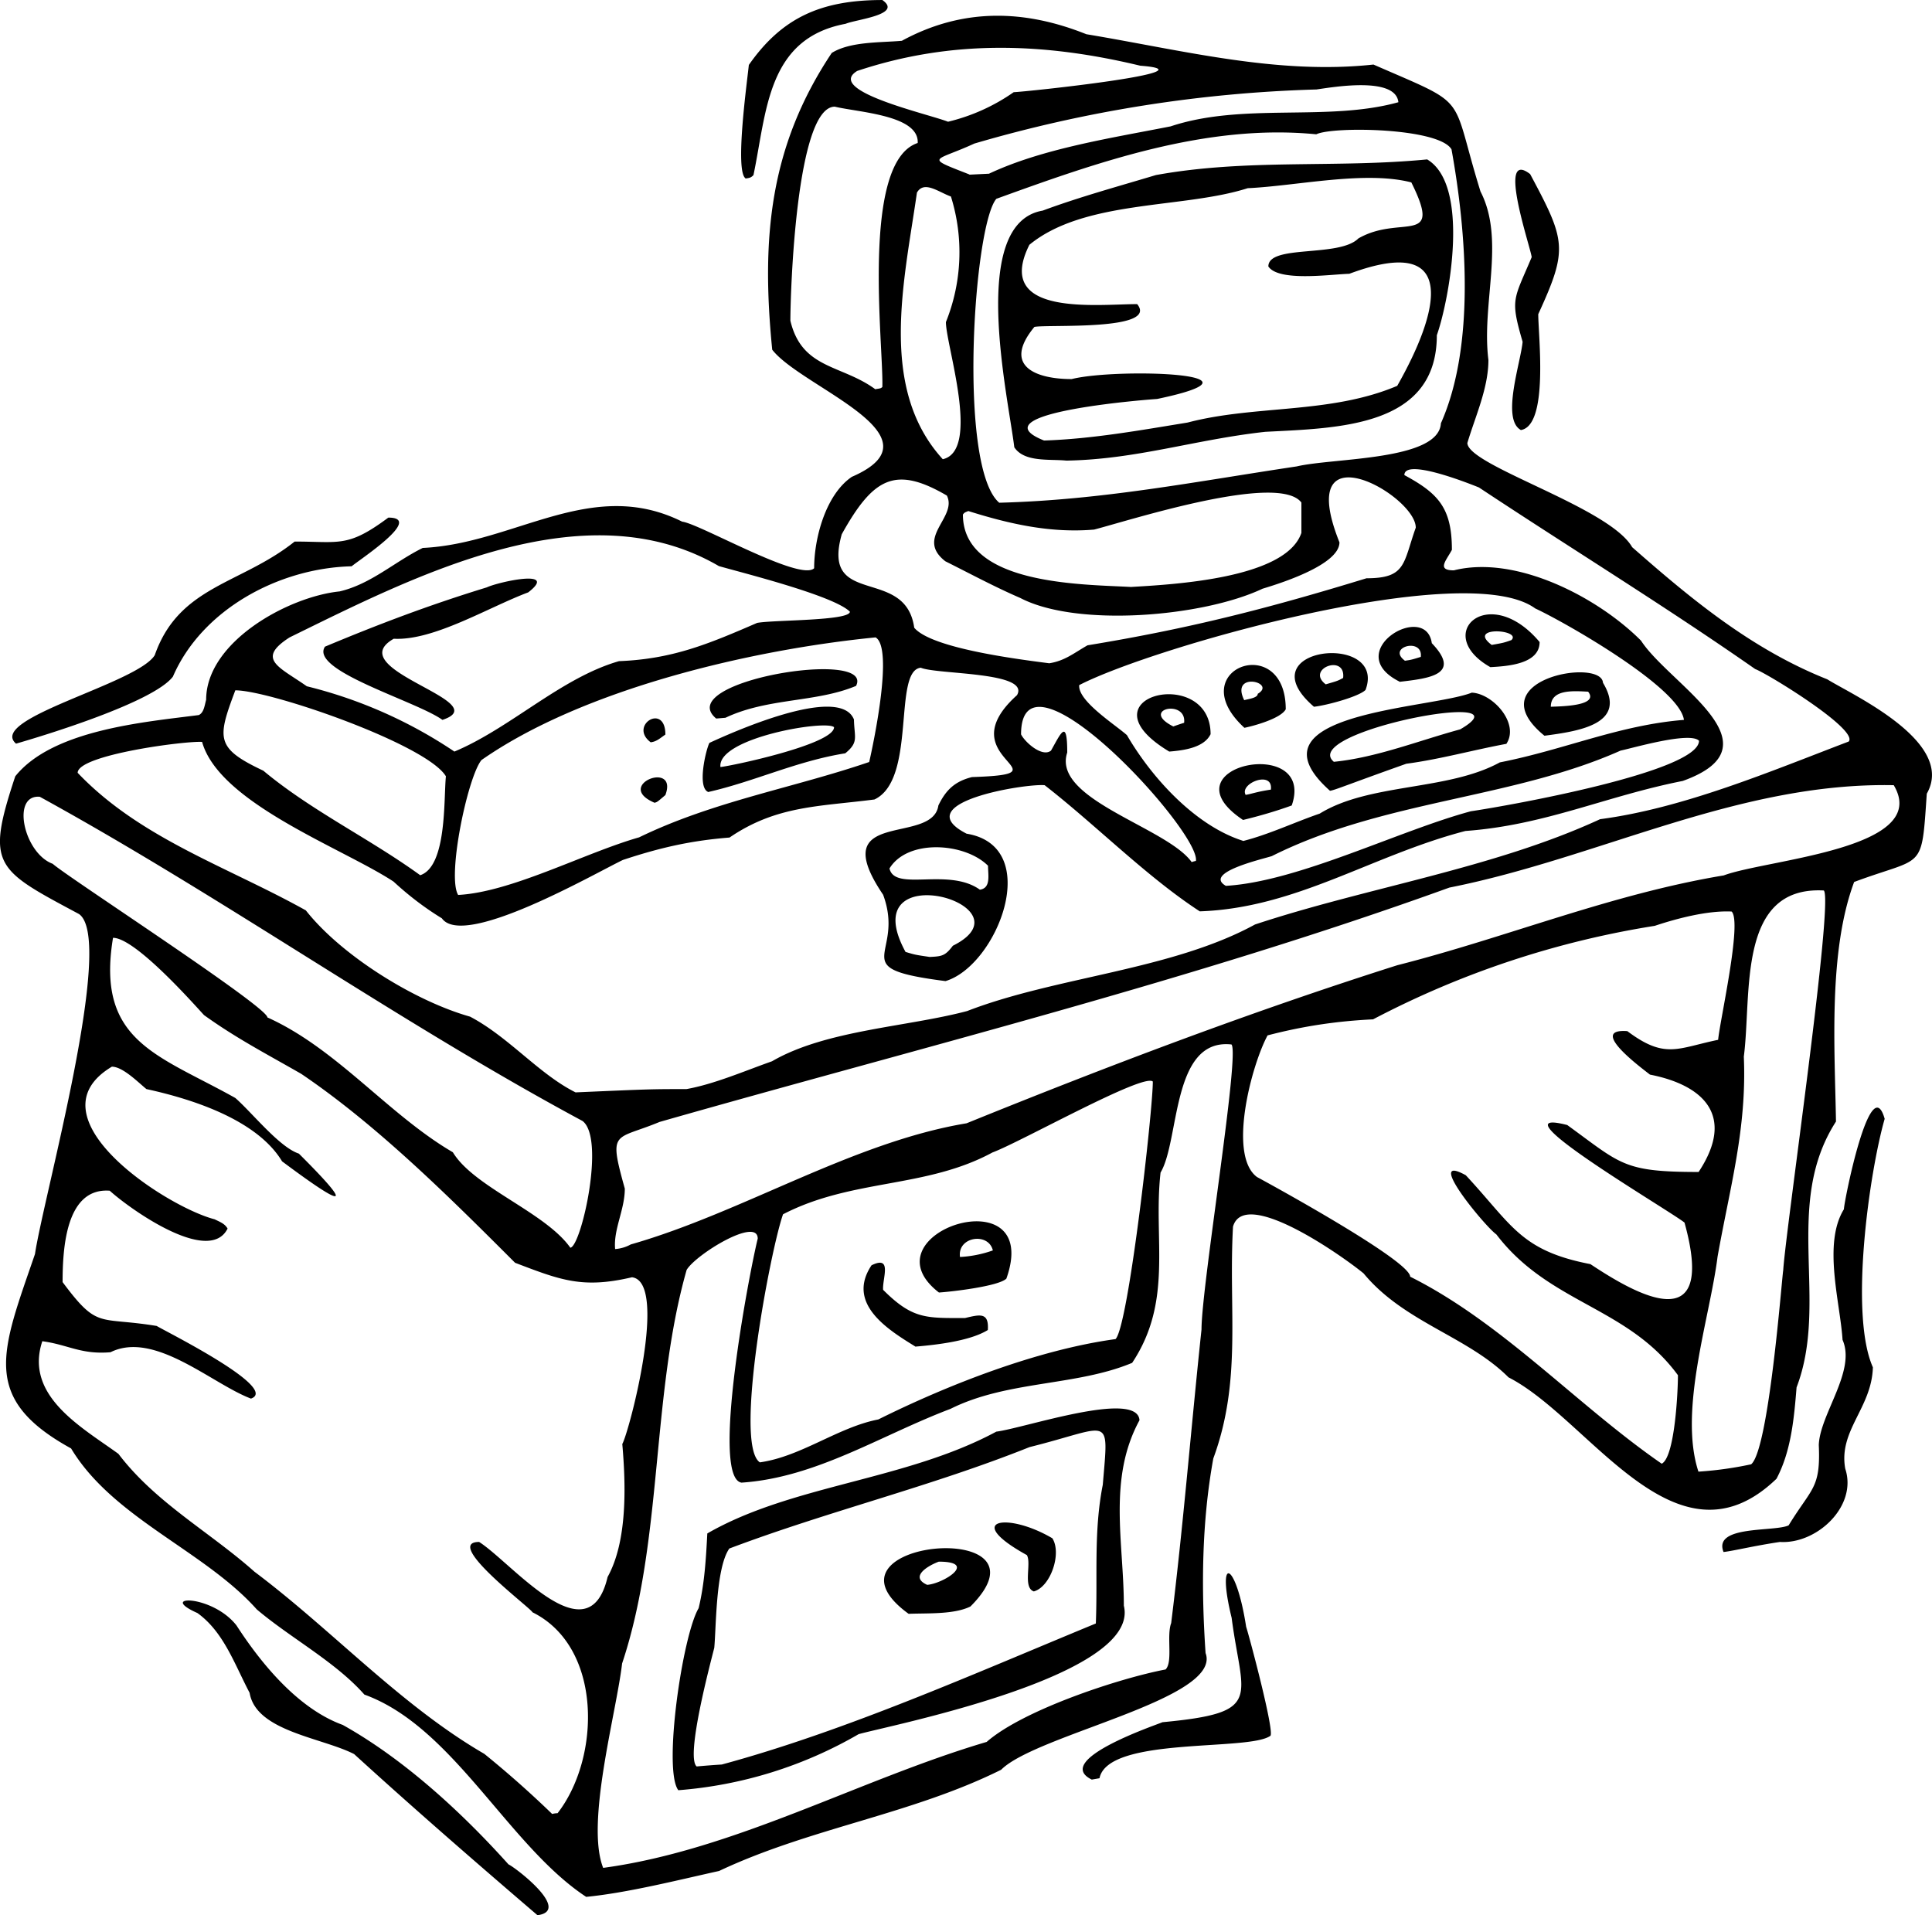 <svg xmlns="http://www.w3.org/2000/svg" width="960" height="951.668" shape-rendering="geometricPrecision" text-rendering="geometricPrecision" image-rendering="optimizeQuality" fill-rule="evenodd" clip-rule="evenodd" viewBox="0 0 10 9.913"><path d="M2.782 9.913c-.307-.263-.64-.552-.949-.834-.168-.086-.508-.118-.541-.317-.078-.148-.134-.315-.27-.413-.212-.094.076-.097.202.064.13.201.321.432.55.515.315.176.615.451.858.722.03.012.33.239.15.263zm.252-.095c-.404-.266-.687-.88-1.148-1.047-.15-.17-.384-.294-.557-.441-.271-.304-.744-.472-.961-.833-.473-.26-.36-.502-.187-1.006.045-.3.417-1.628.228-1.76-.433-.232-.484-.249-.33-.713.194-.242.673-.281.95-.317.027-.013.03-.051.038-.079 0-.3.425-.534.691-.561.162-.038.284-.153.43-.225.476-.022.873-.37 1.343-.136.089.01.612.312.683.241 0-.158.061-.382.195-.473.486-.211-.26-.462-.412-.658-.057-.573-.016-1.05.308-1.536.096-.06.252-.053.363-.063.32-.174.64-.16.955-.034.499.083.987.211 1.486.157.508.222.393.138.554.657.13.252.004.579.041.872 0 .146-.068.292-.109.43.004.118.735.332.853.539.307.27.62.529 1.01.684.124.078.668.323.515.592-.028.407-.012.321-.376.457-.135.362-.1.866-.094 1.24-.277.43-.034.931-.204 1.376-.013.16-.028.33-.104.473-.52.5-.966-.31-1.387-.525-.213-.213-.54-.284-.75-.538-.108-.089-.617-.449-.676-.242-.024.434.047.795-.102 1.2-.06.33-.063.669-.04 1.007.088.237-.876.421-1.058.604-.464.231-.99.302-1.46.524-.213.047-.473.113-.688.134zm.088-.15c-.092-.232.068-.801.098-1.058.212-.635.15-1.391.334-2.037.047-.08.368-.277.368-.162-.045.181-.245 1.237-.084 1.263.387-.026.72-.245 1.082-.382.294-.147.65-.117.94-.238.214-.322.108-.64.147-.985.1-.167.056-.697.367-.663.045.045-.155 1.249-.155 1.475-.054.508-.094 1.012-.157 1.52-.025.066.01.201-.029.24-.242.046-.738.21-.926.375-.657.194-1.305.56-1.985.652zm-.265-.28a5.315 5.315 0 0 0-.35-.31c-.434-.252-.786-.64-1.19-.943-.23-.205-.512-.357-.704-.61-.19-.138-.488-.3-.394-.583.134.018.2.07.353.057.228-.113.525.164.727.24.151-.053-.446-.35-.488-.376-.304-.05-.303.02-.487-.227 0-.178.018-.49.244-.473.101.092.514.388.61.196-.015-.026-.039-.034-.067-.048-.252-.065-.966-.53-.532-.79.057 0 .137.082.179.116.226.049.57.155.702.374.351.262.358.23.087-.04-.101-.033-.243-.213-.329-.288-.402-.225-.722-.292-.633-.829.116 0 .42.345.471.4.167.12.32.199.503.304.395.267.773.644 1.107.978.236.09.349.135.605.075.19.023-.014.799-.05.863.018.207.028.501-.076.688-.099.422-.494-.072-.665-.181-.19 0 .269.343.276.364.364.18.353.753.13 1.04-.01 0-.02.002-.03.004zm.654-.122c-.08-.105.021-.8.105-.942.031-.128.038-.256.045-.387.437-.252 1.026-.274 1.496-.527.144-.018.73-.218.741-.059-.165.303-.081.634-.081.96.09.366-1.224.622-1.373.665a2.195 2.195 0 0 1-.933.29zm2.14-.055c-.204-.1.32-.278.366-.297.529-.05.412-.121.358-.54-.081-.33.022-.298.075.046.015.045.146.535.126.564-.11.082-.841.002-.885.22l-.04.007zm-2.045-.068c-.059-.049.072-.538.091-.614.01-.1.007-.413.078-.514.514-.194 1.041-.32 1.554-.525.426-.106.41-.178.379.195-.048.244-.026.473-.036.718-.619.255-1.29.555-1.936.73a4.528 4.528 0 0 0-.13.01zm1.097-.79c-.527-.383.785-.503.32-.038-.085.042-.222.034-.32.038zm.648-.116c-.058-.02-.011-.146-.036-.188-.335-.185-.1-.224.132-.087.05.079-.01.252-.096.275zm-.552-.034c-.094-.042.006-.1.06-.12.205 0 .023.114-.06.12zm4.122-.17c-.056-.14.265-.103.337-.138.12-.196.166-.19.156-.416.006-.16.194-.383.123-.544-.012-.192-.103-.498.007-.676.001-.042.138-.726.211-.468-.079.276-.184 1.01-.061 1.286-.006.211-.179.327-.143.525.064.193-.146.391-.338.379-.135.02-.244.047-.292.052zm-.13-.416c-.104-.318.06-.799.099-1.112.064-.361.152-.663.136-1.036.042-.324-.037-.884.414-.86.052.052-.197 1.754-.21 1.965-.008.047-.074.928-.166 1.005a1.847 1.847 0 0 1-.272.038zm-.19-.041c-.436-.301-.825-.73-1.302-.968 0-.079-.66-.444-.793-.516-.152-.113-.028-.58.055-.733.184-.048.358-.074.546-.083a4.725 4.725 0 0 1 1.458-.484c.12-.04.276-.08.398-.074.055.055-.06.559-.07.664-.21.043-.274.102-.47-.045-.206-.015.073.19.117.225.276.054.445.212.252.504-.391 0-.4-.04-.68-.243-.401-.103.526.44.607.505.17.614-.254.37-.487.215-.362-.07-.405-.202-.645-.46-.22-.122.1.266.158.306.274.36.679.373.94.729 0 .083-.016.424-.084.458zm-4.668-.007c-.137-.091.055-1.101.12-1.284.357-.185.739-.133 1.084-.32.144-.053.783-.413.83-.367 0 .149-.126 1.267-.193 1.333-.402.055-.864.235-1.228.416-.208.04-.399.192-.613.222zm.804-.6c-.143-.088-.358-.222-.226-.42.11-.054.055.07.06.127.153.153.223.146.424.146.079-.019.124-.03.118.062-.092.057-.267.077-.376.086zm.123-.279c-.398-.308.54-.612.349-.072-.041.04-.286.068-.35.072zm.109-.184c-.015-.105.147-.13.17-.034a.6.6 0 0 1-.17.034zm-1.785-.04c-.01-.102.05-.204.05-.314-.086-.308-.053-.248.18-.345 1.352-.386 2.761-.733 4.088-1.213.776-.154 1.493-.546 2.3-.53.197.331-.655.383-.88.467-.584.097-1.12.32-1.69.465-.753.239-1.494.52-2.229.818-.59.098-1.16.462-1.738.627a.196.196 0 0 1-.081.024zm-.232-.008c-.13-.184-.499-.313-.608-.494-.334-.195-.6-.536-.96-.698 0-.056-1.04-.73-1.111-.795-.15-.055-.216-.36-.067-.347.951.522 1.853 1.164 2.809 1.678.12.09-.007.65-.063.656zm.027-.804c-.19-.095-.346-.287-.546-.392-.284-.08-.664-.314-.85-.55C1.176 4.485.726 4.34.402 4c0-.093.557-.166.644-.16.089.318.728.55.991.723.078.072.16.135.25.19.113.159.787-.23.937-.302.19-.063.35-.1.552-.116.243-.166.463-.16.75-.197.22-.103.094-.667.24-.682.085.036.568.02.498.142-.369.332.288.407-.233.424-.088.022-.135.066-.174.147-.03.21-.592.01-.286.462.118.319-.21.379.323.447.268-.08.51-.697.109-.763-.312-.16.302-.26.404-.251.265.206.528.474.803.653.5-.017.89-.29 1.375-.416.413-.03.725-.18 1.125-.259.515-.185-.069-.499-.216-.726-.223-.224-.646-.445-.969-.364-.09 0-.04-.05-.01-.106 0-.217-.07-.292-.246-.387 0-.088.322.038.386.064.477.316.96.612 1.43.94.063.023.536.313.484.375-.407.155-.855.345-1.287.402-.552.255-1.207.353-1.786.545-.434.237-1.03.27-1.49.448-.313.083-.731.098-1.01.26-.142.05-.298.118-.443.144-.184 0-.184 0-.573.017zm1.833-.701c-.075-.011-.075-.011-.125-.026-.278-.51.67-.244.245-.032-.04.053-.057.055-.12.058zm-2.44-.32c-.06-.093.048-.61.12-.699.528-.369 1.4-.572 2.04-.635.093.054-.009.54-.033.645-.395.135-.806.203-1.191.39-.281.08-.659.283-.935.298zm2.7-.028c-.163-.117-.441.012-.468-.11.094-.154.39-.134.51-.014 0 .049.016.116-.043.124zm1.273-.02c-.12-.069.197-.14.238-.154.579-.29 1.244-.296 1.805-.546.063-.013.359-.1.406-.051 0 .16-.978.335-1.181.365-.372.1-.893.364-1.268.386zm-4.17-.055c-.262-.19-.564-.334-.812-.541-.248-.117-.239-.166-.145-.416.182 0 .991.28 1.09.445-.012.117.006.466-.133.512zm3.993-.068c-.128-.18-.725-.324-.644-.567 0-.181-.034-.098-.084-.01-.045.036-.134-.042-.155-.084 0-.51.93.504.905.655a.17.17 0 0 0-.022.006zm.266-.11c-.244-.077-.47-.322-.601-.547-.063-.056-.255-.177-.247-.259.383-.198 2.004-.658 2.36-.397.157.073.748.41.77.577-.336.027-.617.154-.953.22-.27.148-.674.106-.932.265-.131.045-.263.108-.397.142zm0-.108c-.42-.28.38-.444.252-.075-.083.03-.166.054-.252.075zm-3.046-.089c-.213-.091.124-.222.056-.04-.042.036-.042.036-.056.04zm3.06-.04c-.036-.06.143-.131.13-.028-.07.01-.103.023-.13.027zM3.668 4.1c-.063-.02-.013-.224.004-.255.098-.045.674-.308.748-.121.002.094.026.117-.045.175-.251.04-.47.146-.708.2zm3.216-.007c-.455-.405.52-.423.734-.508.11.005.248.16.179.265-.173.032-.344.08-.518.103-.307.109-.368.136-.395.14zM3.729 3.97c-.018-.151.548-.246.588-.206 0 .088-.528.2-.588.206zm3.175-.027c-.185-.155 1.03-.386.654-.168-.214.058-.433.146-.654.168zM2.352 3.89a2.393 2.393 0 0 0-.764-.338c-.142-.1-.265-.14-.089-.253.645-.316 1.527-.774 2.222-.369.126.036.595.153.678.236 0 .048-.396.042-.48.058-.254.11-.438.187-.715.198-.3.086-.561.346-.852.468zm3.7 0c-.474-.285.214-.452.214-.09-.034.07-.139.084-.214.09zM.083 3.849c-.151-.13.627-.31.718-.458.126-.36.446-.366.724-.588.234 0 .275.032.485-.124.184 0-.144.214-.19.252-.377.009-.775.224-.925.571-.102.134-.673.307-.812.347zm3.285-.007c-.116-.087.076-.207.076-.04-.027.018-.044.036-.076.04zm4.626-.034c-.355-.29.295-.406.303-.274.128.212-.12.25-.303.274zm-1.553-.041c-.33-.303.214-.503.214-.096-.025.047-.16.085-.214.096zm-.368-.007c-.177-.089.07-.144.056-.019a1.363 1.363 0 0 0-.056.019zM2.29 3.726c-.134-.097-.69-.255-.608-.379.282-.118.544-.217.838-.307.056-.027.376-.099.214.026-.208.078-.489.251-.696.24-.28.16.537.326.252.42zm1.417-.007c-.231-.192.822-.365.724-.169-.207.087-.457.061-.676.165a6.568 6.568 0 0 1-.048.004zm3.094-.061c-.36-.31.38-.39.267-.087-.035.035-.202.08-.267.087zm1.226 0c0-.091.114-.082.193-.078.061.076-.153.076-.193.078zm-1.587-.034c-.075-.152.171-.092.07-.033 0 .022-.051.027-.07.033zm.422-.082c-.106-.08.105-.16.09-.033-.028.015-.028.015-.09.033zm.382-.014c-.308-.154.136-.42.167-.199.156.163-.013.182-.167.2zm.47-.075c-.303-.171-.008-.443.255-.13 0 .114-.165.125-.255.13zm-2.283-.02c-.17-.022-.61-.078-.699-.184-.045-.322-.484-.1-.375-.484.163-.293.277-.356.544-.2.056.113-.166.217-.008.34.13.065.256.133.388.19.293.153.945.098 1.254-.048.093-.028.398-.124.398-.24-.241-.603.395-.244.395-.076-.066.185-.049.262-.255.262-.506.155-.914.26-1.444.347-.072.041-.117.08-.198.093zm1.84-.014c-.094-.07.095-.121.083-.019-.049.015-.049.015-.083.02zm.45-.081c-.132-.099.158-.08.102-.025-.04.014-.04.014-.102.025zm-1.867-.3c-.254-.014-.87-.01-.87-.375.008-.01.008-.01.028-.018.216.068.427.115.651.096.192-.05.955-.296 1.073-.14v.157c-.08.237-.664.267-.882.28zm-.682-.436c-.215-.184-.133-1.434-.015-1.573.524-.19 1.088-.39 1.656-.334.086-.042.635-.034.7.078.076.42.125 1.014-.055 1.418-.011.194-.556.178-.746.223-.528.079-1.005.174-1.54.188zm.348-.218c-.087-.009-.218.01-.27-.069-.033-.27-.237-1.16.147-1.225.188-.07.393-.126.586-.184.474-.086.928-.035 1.404-.081.225.134.114.729.05.91 0 .476-.508.48-.888.5-.364.04-.667.143-1.03.149zm-.64-.007c-.335-.367-.2-.92-.134-1.38.037-.065.113-.002.176.02a.967.967 0 0 1-.026.65c0 .12.182.666-.017.71zm.524-.097c-.367-.146.575-.215.585-.215.644-.135-.214-.161-.442-.103-.187 0-.36-.068-.193-.27.065-.014.646.022.532-.118-.208 0-.745.067-.558-.307.286-.235.796-.186 1.13-.293.256-.012.607-.092.847-.03.166.334-.056.164-.274.29-.1.1-.466.03-.466.145.053.08.32.041.419.038.58-.216.459.209.248.58-.347.147-.735.098-1.085.19-.246.04-.495.085-.743.093zm2.467-.055c-.101-.057.001-.352.01-.456-.065-.224-.047-.215.047-.438-.005-.049-.183-.565-.008-.43.185.346.197.387.042.725 0 .113.055.578-.091.6zm-3.34-.21c-.175-.129-.38-.103-.44-.355 0-.15.03-1.108.23-1.108.125.03.437.044.429.188-.297.098-.176 1.052-.183 1.263-.008.007-.008.007-.035.011zM3.859.923c-.056-.037.007-.492.017-.587C4.046.093 4.247 0 4.567 0c.108.076-.136.1-.19.123-.407.076-.408.453-.477.783-.013.014-.021.015-.042.018zm1.159-.02C4.78.81 4.837.838 5.043.743a6.997 6.997 0 0 1 1.771-.28c.09-.013.41-.068.424.066-.367.102-.803 0-1.179.125-.31.061-.664.115-.94.245l-.102.005zM4.907.63c-.1-.04-.64-.16-.47-.263.492-.164.97-.146 1.465-.027.4.03-.6.136-.655.137a.999.999 0 0 1-.34.153z"/></svg>